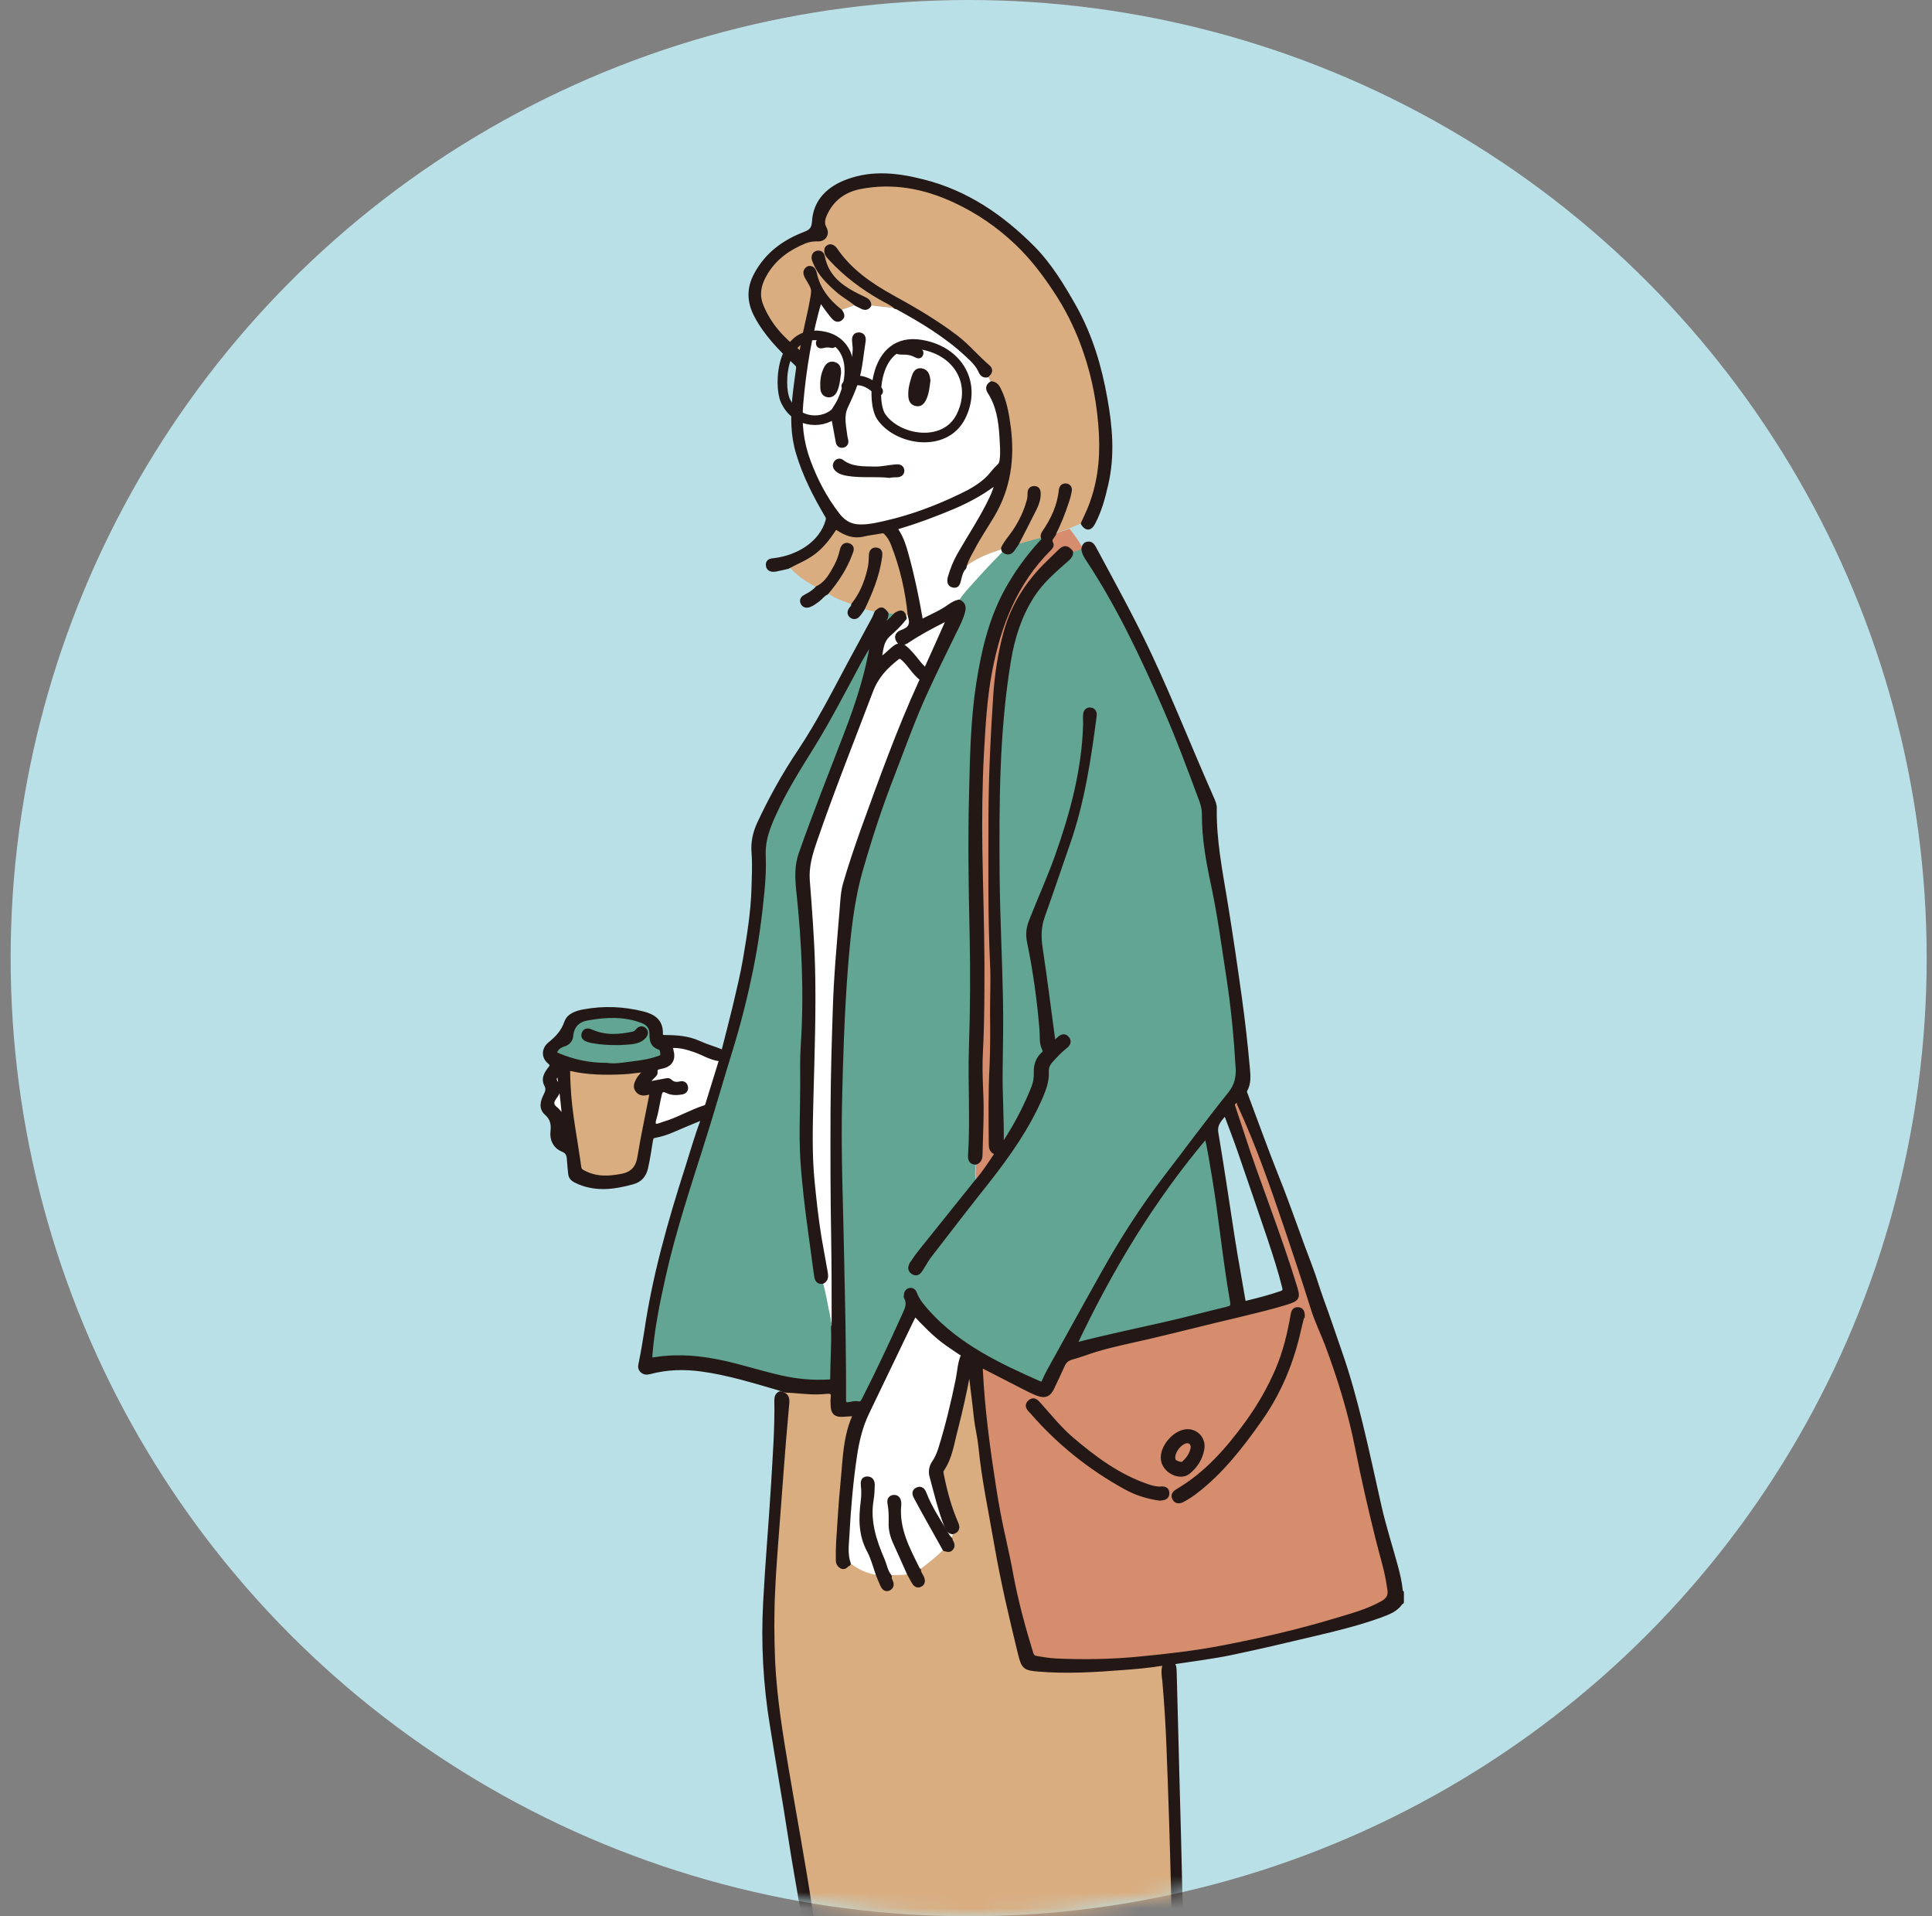<svg width="121" height="120" viewBox="0 0 121 120" fill="none" xmlns="http://www.w3.org/2000/svg">
<rect x="0" y="0" width="121" height="120" fill="#808080" stroke="none"/>
<circle cx="60.667" cy="60" r="60" fill="#BAE0E7"/>
<mask id="mask0_13967_9232" style="mask-type:alpha" maskUnits="userSpaceOnUse" x="0" y="0" width="121" height="120">
<circle cx="60.667" cy="60" r="60" fill="#D9D9D9"/>
</mask>
<g mask="url(#mask0_13967_9232)">
<path fill-rule="evenodd" clip-rule="evenodd" d="M59.651 95.892C59.941 95.812 60.001 95.632 59.881 95.372C59.451 94.392 59.181 93.372 58.971 92.332C58.951 92.212 58.911 92.092 58.991 91.982C59.501 91.232 59.611 90.332 59.841 89.482C60.151 88.322 60.411 87.152 60.621 85.972C60.641 85.852 60.651 85.722 60.761 85.562C60.891 86.652 61.041 87.702 61.141 88.752C61.201 89.352 61.361 89.932 61.421 90.532C61.621 92.602 62.061 94.622 62.411 96.662C62.811 98.982 63.351 101.282 63.911 103.562C64.111 104.352 64.201 104.422 65.021 104.492C66.811 104.642 68.601 104.532 70.381 104.392C71.171 104.332 71.971 104.262 72.761 104.132C72.831 104.122 72.911 104.132 73.001 104.132C72.821 104.502 72.911 104.872 72.941 105.232C73.071 106.612 73.151 107.992 73.201 109.382C73.321 112.452 73.421 115.512 73.491 118.582C73.571 122.192 73.621 125.812 73.631 129.422C73.631 131.182 73.721 132.932 73.751 134.692C73.771 135.682 73.751 136.682 73.761 137.672C73.761 138.712 73.811 139.742 73.781 140.782C73.721 142.712 73.781 144.642 73.631 146.572C73.551 147.652 73.501 148.732 73.411 149.802C73.381 150.122 73.331 150.292 72.931 150.292C71.561 150.292 70.211 150.492 68.921 150.992C68.461 151.172 68.001 151.372 67.641 151.712C66.771 152.522 65.731 152.662 64.621 152.582C62.581 152.432 60.591 151.992 58.621 151.452C57.301 151.092 55.981 150.762 54.751 150.142C54.551 150.042 54.351 150.062 54.151 150.112C54.131 150.112 54.111 150.102 54.091 150.092C53.281 149.942 53.221 149.342 53.221 148.692C53.371 148.562 53.431 148.402 53.421 148.202C53.411 147.892 53.421 147.592 53.411 147.282C53.311 144.762 53.181 142.242 53.041 139.732C52.911 137.332 52.691 134.942 52.461 132.552C52.261 130.412 51.981 128.282 51.701 126.152C51.411 123.862 51.031 121.572 50.691 119.292C50.261 116.432 49.721 113.592 49.241 110.742C48.861 108.502 48.501 106.262 48.391 103.992C48.321 102.532 48.311 101.062 48.391 99.612C48.471 97.782 48.641 95.952 48.771 94.122C48.871 92.772 48.971 91.422 49.081 90.072C49.141 89.312 49.231 88.552 49.281 87.792C49.311 87.422 49.191 87.302 48.831 87.242C48.851 87.112 48.871 86.992 48.881 86.862C49.101 87.012 49.361 86.972 49.601 86.992C50.321 87.042 51.041 87.132 51.761 87.052C52.061 87.022 52.211 87.092 52.171 87.432C52.151 87.612 52.171 87.802 52.171 87.992C52.191 88.362 52.341 88.502 52.711 88.492C53.001 88.492 53.291 88.452 53.601 88.432C52.931 89.832 52.931 91.332 52.781 92.802C52.661 94.032 52.591 95.262 52.511 96.492C52.491 96.832 52.491 97.172 52.491 97.512C52.491 97.702 52.511 97.882 52.701 97.992C52.911 98.112 52.991 97.882 53.141 97.832C53.201 97.852 53.271 97.852 53.321 97.892C53.821 98.272 54.381 98.492 55.001 98.592C55.091 98.822 55.181 99.052 55.291 99.272C55.361 99.402 55.481 99.502 55.641 99.432C55.801 99.362 55.851 99.222 55.791 99.052C55.751 98.932 55.661 98.822 55.701 98.682C55.741 98.572 55.831 98.582 55.921 98.582C56.261 98.582 56.611 98.602 56.951 98.502C57.051 98.682 57.141 98.872 57.251 99.042C57.341 99.182 57.461 99.282 57.631 99.192C57.801 99.102 57.801 98.962 57.751 98.802C57.691 98.632 57.541 98.492 57.541 98.302C58.111 97.872 58.671 97.442 59.171 96.932C59.311 96.962 59.461 97.042 59.581 96.892C59.701 96.742 59.641 96.592 59.551 96.452C59.531 96.432 59.531 96.392 59.531 96.362C59.601 96.202 59.751 96.052 59.661 95.842L59.651 95.892Z" fill="#D9AD80"/>
<path fill-rule="evenodd" clip-rule="evenodd" d="M67.831 34.332C67.871 34.532 67.951 34.702 68.051 34.872C70.021 37.842 71.531 41.042 72.951 44.302C73.781 46.202 74.491 48.152 75.221 50.092C75.321 50.372 75.391 50.652 75.381 50.952C75.381 52.442 75.641 53.902 75.951 55.352C76.361 57.262 76.611 59.202 76.911 61.132C77.201 63.012 77.381 64.902 77.491 66.792C77.531 67.412 77.411 67.932 77.011 68.432C75.601 70.192 74.271 72.002 72.901 73.782C71.491 75.612 70.261 77.552 69.131 79.562C67.971 81.622 66.831 83.702 65.681 85.772C65.561 85.992 65.451 86.222 65.351 86.452C65.281 86.602 65.211 86.652 65.051 86.572C62.501 85.442 59.981 84.252 58.061 82.132C57.741 81.772 57.421 81.422 57.251 80.952C57.201 80.812 57.101 80.702 56.931 80.742C56.761 80.782 56.721 80.922 56.711 81.072C56.711 81.102 56.711 81.142 56.711 81.172C56.971 81.622 56.721 82.012 56.551 82.402C55.761 84.152 54.951 85.892 54.071 87.602C53.981 87.772 53.911 87.882 53.681 87.832C53.521 87.802 53.331 87.852 53.161 87.882C52.901 87.932 52.801 87.872 52.801 87.572C52.801 86.352 52.801 85.122 52.781 83.902C52.761 82.132 52.711 80.362 52.681 78.602C52.621 75.402 52.481 72.212 52.551 69.002C52.611 66.222 52.701 63.432 52.911 60.662C53.071 58.532 53.281 56.392 53.881 54.332C54.451 52.352 55.091 50.392 55.841 48.472C56.521 46.722 57.141 44.952 57.931 43.242C58.501 42.002 59.101 40.782 59.701 39.552C59.911 39.122 60.141 38.702 60.261 38.232C60.331 37.972 60.291 37.752 60.011 37.632C60.371 37.062 60.851 36.592 61.301 36.092C61.801 35.532 62.331 35.002 62.851 34.452C63.091 34.652 63.271 34.582 63.431 34.342C63.501 34.232 63.571 34.132 63.651 34.022C63.801 34.062 63.931 33.992 64.061 33.962C64.481 33.862 64.891 33.692 65.321 33.662C65.461 33.802 65.321 33.862 65.241 33.942C64.411 34.842 63.681 35.822 63.091 36.902C62.061 38.752 61.591 40.782 61.271 42.842C60.931 45.062 60.891 47.302 60.831 49.532C60.761 52.512 60.791 55.492 60.861 58.472C60.921 60.822 60.901 63.162 60.821 65.512C60.741 67.802 60.921 70.092 60.761 72.392C60.751 72.632 60.831 72.802 61.121 72.782C61.091 73.182 61.011 73.592 61.161 73.992C60.201 75.182 59.251 76.372 58.291 77.572C57.891 78.072 57.461 78.562 57.121 79.102C56.991 79.302 56.931 79.522 57.181 79.672C57.421 79.812 57.551 79.632 57.671 79.442C57.851 79.142 58.031 78.842 58.241 78.562C59.431 77.022 60.611 75.482 61.821 73.962C63.131 72.312 64.321 70.602 65.161 68.662C65.371 68.162 65.551 67.662 65.521 67.112C65.511 66.832 65.611 66.612 65.801 66.402C66.071 66.112 66.331 65.822 66.641 65.572C66.811 65.432 67.001 65.262 66.811 65.032C66.611 64.802 66.421 64.962 66.251 65.112C66.171 65.182 66.111 65.282 66.001 65.312C65.921 65.262 65.931 65.182 65.921 65.112C65.661 63.192 65.421 61.262 65.131 59.342C65.031 58.672 65.041 58.032 65.271 57.382C65.831 55.842 66.341 54.292 66.881 52.742C67.781 50.172 68.181 47.492 68.521 44.812C68.541 44.622 68.471 44.472 68.271 44.452C68.071 44.432 67.971 44.572 67.961 44.752C67.951 44.952 67.961 45.142 67.961 45.342C67.881 48.202 67.161 50.922 66.201 53.602C65.711 54.982 65.091 56.312 64.571 57.672C64.411 58.092 64.351 58.502 64.441 58.952C64.811 60.792 65.071 62.652 65.231 64.522C65.261 64.902 65.201 65.302 65.371 65.652C65.451 65.812 65.451 65.902 65.321 66.012C64.971 66.312 64.861 66.722 64.871 67.162C64.871 67.472 64.841 67.772 64.731 68.062C64.241 69.302 63.621 70.482 62.891 71.602C62.851 71.672 62.831 71.792 62.691 71.782C62.731 70.162 62.601 68.552 62.631 66.932C62.651 65.482 62.681 64.032 62.651 62.572C62.601 59.972 62.461 57.382 62.441 54.782C62.411 50.292 62.401 45.812 63.151 41.362C63.391 39.912 63.831 38.552 64.621 37.302C65.201 36.392 66.011 35.712 66.801 35.012C66.941 34.892 67.051 34.772 67.041 34.572C67.291 34.512 67.541 34.472 67.771 34.332C67.771 34.312 67.791 34.312 67.811 34.322L67.831 34.332Z" fill="#62A593"/>
<path fill-rule="evenodd" clip-rule="evenodd" d="M65.341 33.672C64.901 33.712 64.501 33.882 64.081 33.972C63.941 34.002 63.811 34.072 63.671 34.032C64.051 33.282 64.431 32.542 64.811 31.792C64.961 31.502 65.051 31.182 65.031 30.852C65.031 30.692 64.941 30.582 64.771 30.582C64.591 30.582 64.521 30.682 64.501 30.852C64.501 31.002 64.501 31.152 64.461 31.302C64.271 32.042 63.951 32.712 63.521 33.332C63.291 33.662 63.011 33.962 62.841 34.332C62.771 34.362 62.711 34.412 62.641 34.432C61.891 34.682 61.161 34.962 60.521 35.452C60.481 35.482 60.431 35.612 60.361 35.472C60.451 35.052 60.671 34.692 60.871 34.312C61.241 33.602 61.701 32.932 62.111 32.232C63.141 30.502 63.391 28.652 63.141 26.702C63.041 25.892 62.901 25.092 62.531 24.342C62.431 24.142 62.321 23.992 62.081 23.962C61.991 23.802 61.901 23.642 61.811 23.482C62.001 23.342 62.081 23.162 61.881 22.992C61.201 22.392 60.621 21.692 59.891 21.142C58.631 20.172 57.261 19.382 55.881 18.622C54.491 17.862 53.211 16.972 52.301 15.632C52.281 15.592 52.251 15.562 52.211 15.532C52.111 15.452 52.001 15.412 51.881 15.482C51.761 15.562 51.751 15.682 51.781 15.802C51.821 15.962 51.931 16.062 52.031 16.182C52.951 17.172 54.021 17.972 55.191 18.652C55.501 18.832 55.841 18.962 56.101 19.212C56.071 19.242 56.041 19.292 56.011 19.292C55.481 19.232 54.941 19.172 54.411 19.112C54.411 18.892 54.281 18.812 54.091 18.722C52.891 18.162 51.771 17.522 51.501 16.062C51.471 15.902 51.351 15.812 51.191 15.842C51.031 15.872 50.951 15.992 50.961 16.152C50.961 16.232 51.011 16.312 51.041 16.402C51.331 17.142 51.881 17.662 52.461 18.172C52.821 18.492 53.251 18.712 53.611 19.022C53.311 19.242 52.931 19.292 52.591 19.452C51.801 18.832 51.201 18.082 50.981 17.072C50.951 16.932 50.911 16.822 50.771 16.762C50.671 16.722 50.581 16.762 50.511 16.832C50.401 16.942 50.421 17.072 50.471 17.202C50.501 17.272 50.541 17.342 50.581 17.402C50.951 18.032 50.971 18.032 50.841 18.732C50.651 19.792 50.341 20.832 50.201 21.902C50.181 22.062 50.111 22.082 49.981 21.992C48.971 21.212 48.121 20.302 47.641 19.102C47.341 18.352 47.541 17.652 47.941 16.992C48.521 16.062 49.361 15.472 50.351 15.062C50.621 14.952 50.891 14.912 51.181 14.922C51.591 14.942 51.801 14.602 51.601 14.252C51.391 13.872 51.541 13.522 51.711 13.192C52.161 12.352 52.881 11.842 53.801 11.652C55.881 11.232 57.851 11.602 59.751 12.492C61.221 13.172 62.531 14.072 63.701 15.192C64.741 16.182 65.571 17.322 66.331 18.522C67.021 19.602 67.551 20.762 67.961 21.972C68.541 23.652 68.851 25.392 68.941 27.162C69.021 28.782 68.831 30.362 68.201 31.872C68.081 32.162 67.941 32.442 67.811 32.732C67.521 32.852 67.231 32.982 66.951 33.102C66.621 33.212 66.291 33.312 65.961 33.422C66.291 32.782 66.551 32.112 66.771 31.432C66.841 31.202 66.901 30.972 66.951 30.742C66.981 30.592 66.911 30.452 66.741 30.432C66.561 30.412 66.441 30.512 66.431 30.692C66.341 31.682 65.941 32.552 65.371 33.362C65.311 33.452 65.281 33.552 65.301 33.672H65.341Z" fill="#D9AD80"/>
<path fill-rule="evenodd" clip-rule="evenodd" d="M66.001 33.432C66.331 33.322 66.661 33.222 66.991 33.112C67.281 33.512 67.601 33.882 67.801 34.342C67.581 34.472 67.321 34.522 67.071 34.582C66.841 34.302 66.671 34.292 66.421 34.522C66.171 34.762 65.921 35.012 65.671 35.252C64.401 36.482 63.471 37.922 63.001 39.642C62.651 40.932 62.451 42.252 62.361 43.572C62.191 46.172 62.061 48.782 62.061 51.392C62.061 54.382 62.021 57.372 62.161 60.372C62.201 61.352 62.151 62.332 62.161 63.322C62.171 64.472 62.181 65.612 62.131 66.762C62.051 68.402 62.071 70.032 62.081 71.672C62.081 71.862 62.121 72.052 62.311 72.142C62.451 72.212 62.441 72.272 62.361 72.392C61.991 72.942 61.621 73.502 61.191 74.012C61.051 73.612 61.121 73.202 61.151 72.802C61.381 72.702 61.401 72.492 61.411 72.282C61.441 70.962 61.521 69.642 61.451 68.322C61.401 67.472 61.391 66.622 61.441 65.772C61.541 63.992 61.541 62.212 61.531 60.432C61.521 58.052 61.431 55.672 61.401 53.302C61.361 51.252 61.391 49.202 61.501 47.152C61.591 45.432 61.691 43.712 62.021 42.012C62.571 39.142 63.591 36.502 65.711 34.392C65.801 34.302 65.911 34.182 65.851 34.082C65.701 33.802 65.911 33.652 66.021 33.452L66.001 33.432Z" fill="#D68D6D"/>
<path fill-rule="evenodd" clip-rule="evenodd" d="M49.351 35.442C49.871 35.152 50.431 34.942 50.921 34.582C51.471 34.182 51.871 33.652 52.241 33.102C52.341 32.962 52.371 32.952 52.521 33.052C52.981 33.352 53.481 33.562 54.061 33.422C54.441 33.332 54.831 33.292 55.221 33.222C55.341 33.202 55.421 33.222 55.511 33.312C55.711 33.522 55.851 33.772 55.961 34.032C56.531 35.482 56.861 36.992 57.021 38.532C56.871 38.502 56.731 38.472 56.661 38.662C56.581 38.292 56.471 38.242 56.131 38.462C55.931 38.442 55.721 38.412 55.521 38.392C55.281 38.072 55.181 38.062 54.921 38.332C54.621 38.262 54.321 38.192 54.021 38.112C54.521 37.082 54.951 36.022 55.111 34.872C55.141 34.652 55.141 34.452 54.881 34.422C54.631 34.402 54.581 34.612 54.571 34.802C54.561 35.082 54.541 35.372 54.481 35.642C54.291 36.452 53.991 37.222 53.461 37.872C52.871 37.672 52.281 37.482 51.771 37.102C52.401 36.362 52.931 35.562 53.271 34.642C53.351 34.442 53.421 34.242 53.171 34.152C52.931 34.062 52.821 34.242 52.761 34.452C52.671 34.782 52.581 35.102 52.421 35.402C52.121 35.952 51.831 36.522 51.231 36.822C50.531 36.462 49.881 36.042 49.371 35.432L49.351 35.442Z" fill="#D9AD80"/>
<path fill-rule="evenodd" clip-rule="evenodd" d="M61.411 85.452C62.441 85.982 63.411 86.482 64.391 86.982C64.601 87.092 64.821 87.192 65.051 87.272C65.471 87.422 65.701 87.302 65.891 86.902C66.111 86.442 66.331 85.982 66.541 85.512C66.661 85.232 66.821 85.072 67.151 84.982C67.651 84.852 68.141 84.652 68.641 84.502C69.741 84.182 70.861 83.952 71.981 83.692C73.861 83.252 75.731 82.772 77.601 82.332C78.591 82.102 79.571 81.872 80.541 81.562C81.291 81.322 81.311 81.262 81.081 80.512C80.321 78.042 79.411 75.622 78.541 73.192C78.081 71.902 77.671 70.592 77.231 69.292C77.161 69.072 77.311 68.962 77.431 68.902C77.591 68.822 77.581 69.032 77.631 69.122C78.781 71.612 79.681 74.192 80.561 76.782C81.141 78.492 81.721 80.212 82.251 81.942C82.481 82.682 82.841 83.392 83.111 84.122C83.911 86.252 84.571 88.412 85.021 90.642C85.401 92.542 85.831 94.442 86.301 96.322C86.551 97.312 86.871 98.292 87.011 99.312C87.011 99.372 87.031 99.442 87.041 99.502C87.121 99.922 86.961 100.182 86.581 100.392C85.631 100.922 84.581 101.192 83.551 101.502C81.291 102.192 78.971 102.712 76.651 103.162C74.911 103.502 73.141 103.702 71.371 103.872C69.631 104.042 67.881 104.072 66.141 103.992C65.731 103.972 65.321 103.902 64.911 103.832C64.721 103.802 64.631 103.702 64.581 103.532C64.081 101.912 63.651 100.282 63.331 98.622C63.191 97.892 63.041 97.172 62.881 96.442C62.641 95.342 62.431 94.242 62.251 93.132C61.871 90.702 61.541 88.252 61.421 85.792C61.421 85.692 61.421 85.582 61.421 85.442L61.411 85.452ZM81.541 82.442C81.551 82.202 81.511 82.012 81.271 81.992C81.031 81.972 80.981 82.152 80.941 82.352C80.741 83.512 80.471 84.652 80.001 85.752C79.491 86.942 78.851 88.052 78.091 89.102C76.881 90.762 75.551 92.302 73.751 93.352C73.571 93.462 73.411 93.602 73.531 93.822C73.661 94.062 73.881 94.012 74.071 93.892C74.331 93.742 74.591 93.572 74.841 93.392C76.481 92.142 77.721 90.532 78.881 88.872C79.991 87.292 80.751 85.552 81.211 83.672C81.311 83.252 81.421 82.822 81.511 82.432L81.541 82.442ZM72.651 93.832C72.921 93.832 73.101 93.762 73.091 93.502C73.081 93.252 72.901 93.222 72.691 93.242C72.401 93.262 72.121 93.182 71.861 93.092C70.041 92.472 68.531 91.342 67.091 90.122C66.371 89.502 65.761 88.762 65.141 88.052C64.971 87.862 64.781 87.562 64.501 87.822C64.231 88.072 64.511 88.272 64.671 88.452C66.331 90.362 68.291 91.922 70.501 93.142C71.181 93.522 71.921 93.732 72.651 93.842V93.832ZM74.371 89.642C73.591 89.642 72.741 90.632 72.851 91.402C72.951 92.112 73.911 92.592 74.421 92.172C74.871 91.802 75.181 91.332 75.281 90.742C75.381 90.142 74.951 89.632 74.371 89.642Z" fill="#D68D6D"/>
<path fill-rule="evenodd" clip-rule="evenodd" d="M54.691 40.112C54.381 42.152 53.741 44.092 53.001 46.012C52.051 48.482 51.071 50.952 50.191 53.442C49.921 54.202 49.951 54.952 50.031 55.732C50.381 58.992 50.521 62.262 50.311 65.532C50.261 66.342 50.291 67.142 50.281 67.952C50.281 69.442 50.191 70.942 50.281 72.432C50.371 73.992 50.561 75.542 50.771 77.082C50.891 77.992 51.001 78.902 51.141 79.802C51.171 80.012 51.191 80.282 51.531 80.242C51.741 80.922 51.831 81.632 51.991 82.322C52.051 82.572 52.031 82.862 52.241 83.072C52.291 84.152 52.191 85.232 52.191 86.312C52.191 86.512 52.061 86.512 51.931 86.512C50.921 86.572 49.931 86.472 48.941 86.252C47.431 85.912 45.961 85.392 44.431 85.152C43.341 84.982 42.241 84.932 41.141 85.102C40.751 85.162 40.741 85.152 40.771 84.752C40.911 83.102 41.241 81.492 41.601 79.882C42.221 77.072 43.141 74.332 44.011 71.592C44.611 69.692 45.151 67.772 45.751 65.862C46.301 64.102 46.751 62.312 47.111 60.502C47.421 58.952 47.631 57.382 47.781 55.812C47.851 55.042 47.891 54.262 47.861 53.492C47.821 52.582 48.131 51.782 48.501 50.982C49.181 49.472 50.061 48.082 50.931 46.682C51.991 44.972 52.901 43.182 53.851 41.422C54.101 40.952 54.391 40.502 54.661 40.042C54.681 40.062 54.701 40.082 54.711 40.102L54.691 40.112Z" fill="#62A593"/>
<path fill-rule="evenodd" clip-rule="evenodd" d="M54.421 19.122C54.951 19.182 55.491 19.242 56.021 19.302C56.051 19.302 56.081 19.252 56.111 19.222C56.141 19.222 56.181 19.222 56.211 19.242C57.781 20.102 59.311 21.012 60.621 22.252C60.951 22.562 61.271 22.872 61.451 23.292C61.521 23.442 61.641 23.532 61.821 23.502C61.911 23.662 62.001 23.822 62.091 23.982C61.871 24.112 61.841 24.292 61.981 24.502C62.531 25.362 62.681 26.322 62.731 27.312C62.761 27.792 62.821 28.272 62.741 28.752C62.711 28.932 62.681 29.062 62.531 29.192C62.301 29.392 62.141 29.662 61.921 29.872C61.411 30.382 60.791 30.732 60.151 31.032C58.631 31.752 57.061 32.352 55.421 32.722C54.841 32.852 54.261 32.992 53.641 32.932C53.111 32.882 52.741 32.592 52.451 32.212C51.651 31.182 51.051 30.042 50.601 28.812C50.181 27.652 50.051 26.462 50.151 25.242C50.341 23.042 50.701 20.872 51.331 18.722C51.541 18.902 51.651 19.122 51.801 19.312C51.921 19.472 52.031 19.622 52.161 19.772C52.281 19.912 52.421 20.042 52.611 19.912C52.811 19.772 52.711 19.612 52.611 19.462C52.941 19.302 53.321 19.252 53.631 19.032C53.751 19.092 53.871 19.142 53.981 19.202C54.161 19.302 54.311 19.302 54.431 19.132L54.421 19.122ZM52.181 26.012C52.281 26.552 52.381 27.122 52.491 27.692C52.521 27.832 52.631 27.932 52.781 27.892C52.951 27.862 53.001 27.732 52.981 27.572C52.961 27.472 52.931 27.382 52.921 27.282C52.841 26.672 52.681 26.062 52.971 25.452C53.211 24.942 53.441 24.432 53.621 23.892C53.891 23.062 53.931 22.202 54.071 21.352C54.101 21.152 54.031 20.952 53.791 20.962C53.531 20.962 53.491 21.172 53.511 21.382C53.521 21.542 53.561 21.712 53.551 21.872C53.491 23.172 53.151 24.382 52.381 25.452C52.271 25.612 52.161 25.782 52.181 26.012ZM55.711 29.782C55.901 29.772 56.011 29.762 56.121 29.752C56.151 29.752 56.191 29.752 56.221 29.752C56.391 29.732 56.521 29.642 56.501 29.462C56.481 29.272 56.341 29.212 56.161 29.232C55.711 29.272 55.261 29.392 54.801 29.372C54.081 29.352 53.361 29.392 52.731 28.932C52.611 28.842 52.471 28.862 52.381 28.982C52.271 29.132 52.301 29.282 52.431 29.392C52.621 29.562 52.871 29.632 53.121 29.672C54.011 29.812 54.911 29.692 55.721 29.792L55.711 29.782ZM58.121 23.852C58.091 23.572 58.051 23.272 57.711 23.222C57.371 23.162 57.281 23.452 57.201 23.702C57.091 24.052 57.001 24.412 57.021 24.792C57.031 25.022 57.091 25.232 57.351 25.292C57.631 25.362 57.781 25.182 57.871 24.962C58.031 24.612 58.061 24.232 58.111 23.862L58.121 23.852ZM52.531 23.342C52.531 23.092 52.501 22.852 52.211 22.792C51.931 22.732 51.801 22.922 51.701 23.142C51.541 23.512 51.501 23.892 51.521 24.292C51.521 24.512 51.611 24.682 51.841 24.722C52.071 24.772 52.211 24.622 52.301 24.432C52.471 24.082 52.471 23.692 52.531 23.332V23.342ZM56.461 21.682C56.321 21.702 56.111 21.612 56.101 21.842C56.101 22.042 56.291 22.042 56.451 22.052C56.471 22.052 56.491 22.052 56.521 22.052C56.821 22.042 57.111 22.082 57.371 22.232C57.481 22.292 57.621 22.332 57.681 22.182C57.751 22.012 57.621 21.932 57.491 21.892C57.161 21.782 56.821 21.722 56.471 21.672L56.461 21.682ZM51.711 21.272C51.711 21.272 51.551 21.272 51.431 21.292C51.301 21.312 51.201 21.392 51.231 21.532C51.261 21.662 51.371 21.692 51.481 21.662C51.671 21.602 51.851 21.592 52.051 21.642C52.151 21.672 52.251 21.602 52.261 21.492C52.281 21.382 52.201 21.302 52.091 21.292C51.981 21.272 51.881 21.282 51.691 21.272H51.711Z" fill="white"/>
<path fill-rule="evenodd" clip-rule="evenodd" d="M52.231 83.092C52.021 82.882 52.041 82.602 51.981 82.342C51.821 81.652 51.731 80.942 51.521 80.262C51.781 80.122 51.741 79.882 51.701 79.662C51.581 78.952 51.441 78.252 51.321 77.542C51.121 76.322 50.991 75.102 50.871 73.872C50.701 72.152 50.761 70.422 50.811 68.702C50.881 65.982 50.971 63.262 50.911 60.552C50.871 58.742 50.721 56.932 50.581 55.132C50.521 54.282 50.751 53.492 51.021 52.702C52.111 49.522 53.361 46.402 54.551 43.262C54.901 42.342 55.481 41.752 56.191 41.192C56.351 41.062 56.441 41.112 56.571 41.232C56.991 41.602 57.251 42.112 57.691 42.462C57.801 42.552 57.731 42.642 57.691 42.722C56.321 45.742 55.191 48.862 54.061 51.982C53.651 53.112 53.271 54.242 52.941 55.402C52.791 55.942 52.771 56.522 52.731 57.092C52.561 59.142 52.371 61.202 52.311 63.262C52.251 65.372 52.191 67.472 52.171 69.582C52.151 72.232 52.161 74.882 52.211 77.532C52.241 79.392 52.241 81.242 52.241 83.102L52.231 83.092Z" fill="white"/>
<path fill-rule="evenodd" clip-rule="evenodd" d="M56.951 98.552C56.611 98.652 56.271 98.622 55.921 98.632C55.841 98.632 55.741 98.612 55.701 98.732C55.451 98.422 55.401 98.042 55.251 97.692C54.731 96.492 54.331 95.262 54.561 93.922C54.611 93.632 54.621 93.332 54.631 93.042C54.631 92.822 54.571 92.602 54.301 92.612C54.031 92.622 54.031 92.832 54.051 93.052C54.091 93.382 54.081 93.702 54.041 94.032C53.911 95.082 53.901 96.112 54.421 97.092C54.681 97.572 54.811 98.122 55.001 98.642C54.381 98.552 53.821 98.322 53.321 97.942C53.271 97.902 53.201 97.902 53.141 97.882C52.931 97.312 53.011 96.722 53.051 96.132C53.141 94.452 53.281 92.782 53.531 91.112C53.671 90.172 53.901 89.252 54.311 88.392C55.221 86.492 56.141 84.582 57.061 82.672C57.131 82.522 57.211 82.382 57.301 82.222C57.921 82.882 58.531 83.522 59.251 84.042C59.551 84.262 59.861 84.462 60.171 84.672C60.241 84.722 60.371 84.742 60.311 84.882C60.101 85.352 60.101 85.862 60.001 86.342C59.701 87.812 59.341 89.272 58.901 90.712C58.811 91.012 58.691 91.302 58.501 91.562C58.321 91.822 58.281 92.112 58.361 92.412C58.641 93.442 58.891 94.482 59.271 95.482C59.341 95.662 59.411 95.852 59.651 95.892C59.741 96.102 59.591 96.242 59.521 96.412C59.451 96.332 59.381 96.252 59.321 96.152C58.811 95.292 58.241 94.462 57.881 93.512C57.811 93.322 57.671 93.172 57.461 93.272C57.231 93.372 57.271 93.562 57.371 93.742C57.571 94.112 57.771 94.492 57.981 94.862C58.371 95.562 58.771 96.272 59.161 96.972C58.661 97.482 58.101 97.912 57.531 98.342C57.511 98.322 57.481 98.302 57.461 98.272C56.831 96.992 56.141 95.732 56.291 94.232C56.291 94.192 56.291 94.142 56.291 94.102C56.271 93.892 56.171 93.732 55.941 93.762C55.721 93.792 55.681 93.972 55.721 94.162C55.801 94.552 55.801 94.942 55.791 95.332C55.781 95.782 55.881 96.192 56.061 96.592C56.361 97.242 56.651 97.902 56.941 98.552H56.951Z" fill="white"/>
<path fill-rule="evenodd" clip-rule="evenodd" d="M75.571 71.082C75.781 71.982 75.901 72.802 76.041 73.622C76.481 76.232 76.721 78.872 77.181 81.482C77.241 81.832 77.141 81.892 76.861 81.962C75.531 82.282 74.201 82.642 72.861 82.942C71.041 83.352 69.221 83.742 67.421 84.202C67.381 84.212 67.341 84.202 67.291 84.212C69.511 79.512 72.161 75.112 75.571 71.072V71.082Z" fill="#62A593"/>
<path fill-rule="evenodd" clip-rule="evenodd" d="M40.471 66.972C40.311 67.252 40.091 67.422 39.971 67.672C39.871 67.882 39.791 68.082 39.941 68.282C40.081 68.472 40.301 68.492 40.511 68.442C40.801 68.362 40.841 68.472 40.791 68.722C40.541 69.962 40.281 71.202 40.081 72.442C39.971 73.142 39.631 73.522 38.941 73.662C38.121 73.822 37.321 73.862 36.551 73.442C36.411 73.362 36.301 73.282 36.271 73.112C36.041 71.402 35.681 69.722 35.601 67.992C35.591 67.702 35.571 67.402 35.571 67.112C35.571 66.972 35.621 66.902 35.791 66.942C36.851 67.182 37.931 67.192 39.011 67.142C39.481 67.122 39.951 67.042 40.481 66.982L40.471 66.972Z" fill="#D9AD80"/>
<path fill-rule="evenodd" clip-rule="evenodd" d="M60.361 35.472C60.431 35.612 60.481 35.472 60.521 35.452C61.151 34.962 61.891 34.682 62.641 34.432C62.711 34.412 62.771 34.362 62.841 34.332C62.851 34.372 62.861 34.422 62.871 34.462C62.351 35.002 61.821 35.542 61.321 36.102C60.881 36.602 60.401 37.072 60.031 37.642C59.811 37.692 59.621 37.812 59.431 37.942C58.911 38.312 58.321 38.552 57.771 38.842C57.591 38.942 57.631 38.742 57.611 38.652C57.381 37.332 57.101 36.022 56.751 34.732C56.611 34.212 56.451 33.682 56.151 33.222C56.021 33.032 56.071 32.982 56.271 32.922C57.431 32.582 58.561 32.152 59.681 31.682C60.671 31.272 61.601 30.752 62.451 30.072C62.381 30.442 62.261 30.792 62.101 31.122C61.511 32.372 60.731 33.522 60.051 34.732C59.801 35.172 59.621 35.632 59.481 36.122C59.421 36.332 59.431 36.542 59.681 36.602C59.951 36.662 59.981 36.442 60.031 36.242C60.101 35.972 60.151 35.692 60.361 35.482V35.472Z" fill="white"/>
<path fill-rule="evenodd" clip-rule="evenodd" d="M38.051 66.712C36.911 66.732 35.911 66.502 34.941 66.092C34.711 65.992 34.741 65.882 34.841 65.722C34.951 65.562 35.111 65.472 35.291 65.412C35.571 65.322 35.741 65.132 35.771 64.852C35.821 64.212 36.211 63.872 36.781 63.772C37.941 63.562 39.091 63.502 40.231 63.932C40.631 64.082 40.831 64.342 40.831 64.762C40.831 65.122 40.861 65.452 41.291 65.592C41.461 65.652 41.511 65.852 41.511 66.032C41.511 66.242 41.321 66.262 41.191 66.302C40.651 66.492 40.091 66.562 39.531 66.632C39.011 66.702 38.491 66.772 38.061 66.722L38.051 66.712ZM38.791 65.302C38.971 65.292 39.251 65.292 39.531 65.252C39.831 65.212 40.141 65.142 40.351 64.892C40.461 64.762 40.491 64.612 40.351 64.482C40.221 64.362 40.081 64.392 39.981 64.522C39.891 64.622 39.801 64.712 39.671 64.742C38.801 64.932 37.921 64.992 37.071 64.622C36.871 64.532 36.671 64.482 36.581 64.732C36.501 64.962 36.681 65.062 36.871 65.122C36.951 65.152 37.041 65.162 37.131 65.182C37.641 65.282 38.171 65.292 38.801 65.302H38.791Z" fill="#62A593"/>
<path fill-rule="evenodd" clip-rule="evenodd" d="M40.491 67.902C40.581 67.682 40.721 67.542 40.861 67.402C40.941 67.322 41.061 67.252 41.041 67.142C41.001 66.812 41.211 66.802 41.441 66.762C42.001 66.642 42.191 66.302 42.031 65.742C42.011 65.662 41.981 65.582 41.951 65.472C42.521 65.412 43.031 65.562 43.551 65.742C44.061 65.922 44.531 66.222 45.081 66.292C45.221 66.312 45.171 66.392 45.151 66.452C44.871 67.362 44.591 68.262 44.311 69.172C44.291 69.252 44.241 69.302 44.161 69.332C43.291 69.602 42.501 70.092 41.621 70.352C41.401 70.412 41.101 70.582 40.981 70.452C40.851 70.312 40.991 70.012 41.041 69.772C41.131 69.362 41.201 68.942 41.301 68.522C41.371 68.212 41.521 68.162 41.811 68.302C42.101 68.442 42.411 68.422 42.711 68.372C42.871 68.342 42.981 68.222 42.941 68.032C42.901 67.862 42.761 67.812 42.611 67.842C42.361 67.912 42.141 67.882 41.951 67.692C41.861 67.602 41.721 67.652 41.611 67.672C41.251 67.742 40.891 67.812 40.491 67.882V67.902Z" fill="white"/>
<path fill-rule="evenodd" clip-rule="evenodd" d="M56.661 38.662C56.721 38.472 56.871 38.502 57.021 38.532C57.211 39.062 57.021 39.372 56.501 39.552C56.281 39.622 56.141 39.802 56.271 40.032C56.411 40.292 56.631 40.222 56.831 40.092C57.591 39.592 58.381 39.172 59.191 38.762C59.251 38.732 59.311 38.652 59.391 38.712C59.441 38.762 59.391 38.812 59.381 38.862C58.921 39.882 58.461 40.902 58.001 41.942C57.641 41.652 57.421 41.282 57.131 40.972C56.411 40.172 56.321 40.272 55.671 40.862C55.491 41.032 55.291 41.182 55.071 41.322C55.201 40.752 55.161 40.142 55.661 39.692C56.021 39.372 56.371 39.042 56.661 38.662Z" fill="white"/>
<path fill-rule="evenodd" clip-rule="evenodd" d="M34.991 67.092C35.261 68.522 35.301 69.972 35.531 71.432C35.301 71.302 35.201 71.132 35.191 70.902C35.191 70.782 35.171 70.662 35.191 70.542C35.281 70.092 35.151 69.742 34.791 69.442C34.521 69.222 34.511 68.992 34.751 68.672C34.981 68.372 35.031 68.112 34.801 67.792C34.601 67.512 34.841 67.312 34.991 67.092Z" fill="white"/>
<path fill-rule="evenodd" clip-rule="evenodd" d="M55.521 38.392C55.721 38.412 55.931 38.442 56.131 38.462C55.841 38.782 55.511 39.062 55.151 39.312C55.201 38.962 55.541 38.752 55.521 38.392Z" fill="#62A593"/>
<path fill-rule="evenodd" clip-rule="evenodd" d="M54.641 40.062C54.641 40.062 54.701 40.012 54.711 40.022C54.761 40.052 54.731 40.092 54.701 40.122C54.681 40.102 54.661 40.082 54.651 40.062H54.641Z" fill="#62A593"/>
<path fill-rule="evenodd" clip-rule="evenodd" d="M74.721 90.652C74.661 91.022 74.461 91.372 74.141 91.632C73.991 91.762 73.781 91.652 73.621 91.582C73.491 91.532 73.461 91.392 73.461 91.252C73.461 90.862 73.861 90.352 74.231 90.252C74.511 90.182 74.711 90.322 74.721 90.652Z" fill="#D68D6D"/>
<path fill-rule="evenodd" clip-rule="evenodd" d="M87.771 100.262C87.481 100.792 86.941 100.972 86.431 101.162C85.081 101.652 83.681 101.992 82.281 102.322C80.551 102.732 78.821 103.142 77.091 103.502C75.931 103.742 74.771 103.882 73.601 104.062C73.531 104.072 73.451 104.062 73.381 104.152C73.561 104.302 73.541 104.522 73.551 104.742C73.601 106.792 73.661 108.842 73.711 110.892C73.791 113.792 73.871 116.702 73.931 119.602C74.001 122.722 74.061 125.852 74.131 128.972C74.171 130.992 74.191 133.012 74.221 135.032C74.261 137.252 74.241 139.462 74.251 141.682C74.261 144.272 74.171 146.852 73.951 149.432C73.921 149.832 73.831 150.242 73.971 150.662C74.051 150.892 73.851 151.012 73.611 151.002C73.131 151.002 72.651 150.982 72.171 150.982C71.211 150.982 70.291 151.212 69.341 151.512C69.571 151.732 69.461 151.982 69.461 152.222C69.461 153.682 69.721 155.102 70.081 156.512C70.261 157.202 70.601 157.802 70.981 158.382C71.841 159.712 72.261 161.142 72.111 162.722C72.061 163.252 72.111 163.792 72.031 164.322C71.981 164.702 71.821 165.002 71.491 165.202C71.121 165.432 70.741 165.652 70.351 165.832C70.051 165.972 69.771 165.952 69.541 165.722C69.381 165.562 69.221 165.572 69.031 165.652C68.511 165.852 68.071 166.172 67.661 166.522C67.261 166.862 66.871 167.212 66.491 167.572C65.841 168.212 65.061 168.602 64.231 168.912C63.051 169.352 61.851 169.742 60.611 170.002C60.311 170.062 60.011 170.092 59.701 170.132C59.271 170.132 58.851 170.132 58.421 170.132C57.461 170.022 56.581 169.732 55.871 169.032C55.271 168.442 54.911 167.342 55.601 166.492C55.641 166.472 55.671 166.432 55.631 166.402C55.591 166.372 55.541 166.382 55.491 166.422C54.371 166.782 53.251 166.872 52.151 166.332C51.691 166.102 51.251 165.842 50.911 165.442C50.401 164.842 50.391 164.372 50.911 163.792C51.681 162.942 52.541 162.182 53.391 161.412C54.071 160.802 54.881 160.332 55.451 159.602C56.171 158.682 56.731 157.652 57.281 156.632C57.411 156.382 57.511 156.112 57.651 155.872C58.111 155.062 58.161 154.202 58.001 153.312C57.931 152.862 57.781 152.422 57.861 151.962C57.881 151.812 57.731 151.842 57.651 151.822C56.851 151.612 56.051 151.402 55.271 151.132C54.951 151.022 54.641 150.882 54.341 150.742C54.011 150.592 53.981 150.472 54.151 150.152C54.361 150.102 54.561 150.082 54.751 150.182C55.981 150.802 57.301 151.132 58.621 151.492C60.591 152.032 62.581 152.472 64.621 152.622C65.731 152.702 66.771 152.562 67.641 151.752C68.001 151.412 68.451 151.212 68.921 151.032C70.211 150.532 71.551 150.332 72.931 150.332C73.341 150.332 73.391 150.162 73.411 149.842C73.501 148.762 73.551 147.682 73.631 146.612C73.781 144.682 73.721 142.752 73.781 140.822C73.811 139.782 73.771 138.752 73.761 137.712C73.761 136.722 73.761 135.722 73.751 134.732C73.711 132.972 73.631 131.222 73.631 129.462C73.631 125.852 73.581 122.232 73.491 118.622C73.421 115.552 73.321 112.482 73.201 109.422C73.151 108.032 73.061 106.652 72.941 105.272C72.901 104.902 72.821 104.542 73.001 104.172C72.901 104.172 72.831 104.152 72.761 104.172C71.971 104.302 71.181 104.372 70.381 104.432C68.591 104.572 66.811 104.682 65.021 104.532C64.201 104.462 64.111 104.392 63.911 103.602C63.351 101.312 62.811 99.022 62.411 96.702C62.061 94.662 61.621 92.632 61.421 90.572C61.361 89.972 61.211 89.392 61.141 88.792C61.031 87.742 60.891 86.692 60.761 85.602C60.651 85.752 60.641 85.882 60.621 86.012C60.401 87.192 60.141 88.362 59.841 89.522C59.611 90.372 59.511 91.262 58.991 92.022C58.911 92.132 58.951 92.252 58.971 92.372C59.181 93.412 59.451 94.432 59.881 95.412C60.001 95.672 59.941 95.852 59.651 95.932C59.421 95.892 59.351 95.702 59.271 95.522C58.881 94.522 58.641 93.482 58.361 92.452C58.281 92.162 58.321 91.862 58.501 91.602C58.681 91.342 58.801 91.052 58.901 90.752C59.351 89.312 59.701 87.852 60.001 86.382C60.101 85.892 60.111 85.382 60.311 84.922C60.371 84.782 60.241 84.762 60.171 84.712C59.871 84.502 59.551 84.302 59.251 84.082C58.531 83.562 57.921 82.922 57.301 82.262C57.211 82.422 57.131 82.562 57.061 82.712C56.141 84.622 55.231 86.522 54.311 88.432C53.891 89.292 53.671 90.212 53.531 91.152C53.281 92.812 53.141 94.492 53.051 96.172C53.021 96.752 52.931 97.342 53.141 97.922C52.991 97.972 52.911 98.202 52.701 98.082C52.511 97.972 52.481 97.792 52.491 97.602C52.491 97.262 52.491 96.922 52.511 96.582C52.591 95.352 52.661 94.122 52.781 92.892C52.931 91.422 52.921 89.922 53.601 88.522C53.281 88.542 53.001 88.572 52.711 88.582C52.341 88.582 52.201 88.452 52.171 88.082C52.171 87.902 52.141 87.712 52.171 87.522C52.221 87.182 52.071 87.112 51.761 87.142C51.041 87.222 50.321 87.142 49.601 87.082C49.351 87.062 49.101 87.102 48.881 86.952C47.251 86.482 45.631 85.972 43.941 85.742C42.831 85.592 41.751 85.622 40.671 85.912C40.481 85.962 40.321 85.942 40.191 85.792C40.071 85.652 40.111 85.502 40.151 85.332C40.281 84.692 40.391 84.042 40.491 83.402C41.001 79.912 41.961 76.542 43.031 73.202C43.351 72.202 43.631 71.202 44.001 70.222C44.031 70.152 44.061 70.082 44.021 69.972C43.381 70.232 42.751 70.492 42.131 70.762C41.771 70.922 41.391 71.042 41.011 71.112C40.811 71.152 40.781 71.242 40.751 71.402C40.661 71.982 40.571 72.562 40.441 73.142C40.331 73.602 40.081 73.892 39.621 74.022C38.421 74.352 37.231 74.512 36.051 73.922C35.861 73.822 35.761 73.712 35.731 73.512C35.701 73.262 35.681 73.012 35.661 72.762C35.631 72.432 35.661 72.142 35.221 71.972C34.801 71.802 34.561 71.372 34.621 70.862C34.671 70.412 34.611 70.032 34.231 69.702C33.861 69.382 34.001 68.952 34.191 68.582C34.311 68.352 34.351 68.162 34.221 67.922C34.031 67.562 34.211 67.252 34.431 66.962C34.561 66.802 34.651 66.682 34.411 66.482C34.051 66.182 34.051 65.702 34.461 65.372C34.921 65.002 35.281 64.612 35.481 64.032C35.631 63.592 36.121 63.432 36.571 63.352C37.811 63.122 39.041 63.172 40.271 63.482C40.901 63.642 41.381 63.942 41.371 64.692C41.371 64.852 41.381 64.962 41.661 64.962C42.381 64.962 43.091 65.012 43.771 65.322C44.221 65.532 44.711 65.662 45.171 65.852C45.351 65.922 45.331 65.812 45.351 65.732C45.581 64.832 45.811 63.942 46.031 63.042C46.261 62.042 46.511 61.052 46.681 60.042C46.931 58.572 47.171 57.092 47.211 55.592C47.231 54.852 47.271 54.112 47.211 53.372C47.161 52.752 47.291 52.162 47.551 51.592C48.281 50.022 49.121 48.512 50.091 47.062C51.241 45.342 52.181 43.512 53.151 41.692C53.681 40.702 54.221 39.722 54.751 38.732C54.811 38.622 54.851 38.492 54.901 38.372C55.171 38.112 55.261 38.112 55.501 38.432C55.521 38.792 55.181 39.002 55.131 39.352C55.491 39.112 55.821 38.832 56.111 38.502C56.451 38.292 56.561 38.332 56.641 38.702C56.351 39.082 56.001 39.412 55.641 39.732C55.141 40.182 55.181 40.782 55.051 41.362C55.271 41.222 55.471 41.072 55.651 40.902C56.301 40.312 56.391 40.212 57.111 41.012C57.391 41.322 57.611 41.692 57.981 41.982C58.451 40.942 58.911 39.922 59.361 38.902C59.381 38.852 59.421 38.802 59.371 38.752C59.291 38.682 59.231 38.772 59.171 38.802C58.361 39.202 57.561 39.632 56.811 40.132C56.611 40.262 56.391 40.332 56.251 40.072C56.121 39.842 56.271 39.662 56.481 39.592C57.001 39.422 57.191 39.102 57.001 38.572C56.851 37.022 56.511 35.522 55.941 34.072C55.841 33.812 55.701 33.562 55.491 33.352C55.411 33.262 55.321 33.232 55.201 33.262C54.821 33.332 54.421 33.372 54.041 33.462C53.461 33.602 52.961 33.392 52.501 33.092C52.341 32.992 52.311 33.002 52.221 33.142C51.851 33.692 51.451 34.222 50.901 34.622C50.411 34.982 49.851 35.192 49.331 35.482C49.081 35.542 48.821 35.602 48.561 35.652C48.361 35.682 48.131 35.652 48.111 35.402C48.081 35.132 48.301 35.112 48.511 35.092C49.931 34.922 51.441 34.072 51.851 32.602C51.881 32.482 51.881 32.412 51.821 32.312C51.081 31.062 50.421 29.782 50.001 28.382C49.651 27.232 49.651 26.062 49.771 24.882C49.831 24.282 49.921 23.692 50.001 23.092C50.021 22.942 49.981 22.852 49.861 22.742C48.891 21.842 47.961 20.892 47.351 19.712C46.931 18.892 46.891 18.062 47.371 17.182C48.041 15.952 49.061 15.192 50.321 14.692C50.701 14.542 50.971 14.442 51.001 13.862C51.081 12.582 51.931 11.792 53.101 11.362C54.681 10.782 56.261 10.982 57.831 11.382C60.521 12.062 62.731 13.572 64.661 15.512C65.741 16.602 66.531 17.912 67.281 19.242C68.281 21.032 68.861 22.972 69.211 24.972C69.531 26.732 69.681 28.522 69.271 30.302C69.081 31.142 68.861 31.972 68.451 32.742C68.271 33.102 68.041 33.102 67.841 32.782C67.971 32.492 68.111 32.212 68.231 31.922C68.861 30.412 69.051 28.832 68.971 27.212C68.881 25.442 68.571 23.702 67.991 22.022C67.581 20.812 67.041 19.652 66.361 18.572C65.601 17.372 64.761 16.232 63.731 15.242C62.561 14.122 61.251 13.222 59.781 12.542C57.881 11.662 55.901 11.292 53.831 11.702C52.911 11.892 52.181 12.392 51.741 13.242C51.571 13.572 51.421 13.922 51.631 14.302C51.821 14.652 51.611 14.992 51.211 14.972C50.921 14.962 50.651 15.002 50.381 15.112C49.391 15.522 48.541 16.112 47.971 17.042C47.561 17.702 47.361 18.402 47.671 19.152C48.151 20.352 49.001 21.272 50.011 22.042C50.131 22.132 50.201 22.112 50.231 21.952C50.381 20.882 50.691 19.842 50.871 18.782C51.001 18.082 50.981 18.082 50.611 17.452C50.571 17.382 50.531 17.322 50.501 17.252C50.451 17.122 50.431 17.002 50.541 16.882C50.611 16.802 50.701 16.772 50.801 16.812C50.941 16.872 50.971 16.982 51.011 17.122C51.231 18.132 51.831 18.882 52.621 19.502C52.721 19.652 52.821 19.822 52.621 19.952C52.431 20.082 52.291 19.952 52.171 19.812C52.041 19.662 51.931 19.502 51.811 19.352C51.661 19.162 51.551 18.942 51.341 18.762C50.711 20.912 50.351 23.082 50.161 25.282C50.051 26.502 50.181 27.692 50.611 28.852C51.061 30.082 51.661 31.222 52.461 32.252C52.751 32.632 53.131 32.912 53.651 32.972C54.261 33.032 54.851 32.892 55.431 32.762C57.071 32.392 58.651 31.802 60.161 31.072C60.801 30.772 61.421 30.422 61.931 29.912C62.141 29.692 62.311 29.432 62.541 29.232C62.691 29.102 62.731 28.972 62.751 28.792C62.821 28.312 62.761 27.832 62.741 27.352C62.681 26.362 62.541 25.402 61.991 24.542C61.851 24.332 61.881 24.152 62.101 24.022C62.341 24.052 62.451 24.202 62.551 24.402C62.921 25.152 63.051 25.942 63.161 26.762C63.411 28.722 63.161 30.572 62.131 32.292C61.721 32.982 61.261 33.652 60.891 34.372C60.691 34.742 60.471 35.112 60.381 35.532C60.171 35.742 60.121 36.022 60.051 36.292C60.001 36.492 59.961 36.712 59.701 36.652C59.451 36.592 59.451 36.382 59.501 36.172C59.641 35.692 59.821 35.222 60.071 34.782C60.751 33.582 61.531 32.432 62.121 31.172C62.281 30.832 62.401 30.492 62.471 30.122C61.621 30.802 60.681 31.312 59.701 31.732C58.581 32.202 57.451 32.632 56.291 32.972C56.091 33.032 56.041 33.072 56.171 33.272C56.471 33.732 56.631 34.262 56.771 34.782C57.131 36.072 57.401 37.382 57.631 38.702C57.641 38.792 57.611 38.982 57.791 38.892C58.351 38.602 58.941 38.362 59.451 37.992C59.641 37.862 59.831 37.742 60.051 37.692C60.331 37.812 60.371 38.022 60.301 38.292C60.181 38.762 59.951 39.182 59.741 39.612C59.141 40.832 58.541 42.062 57.971 43.302C57.181 45.012 56.561 46.782 55.881 48.532C55.131 50.452 54.491 52.412 53.921 54.392C53.321 56.452 53.121 58.592 52.951 60.722C52.741 63.502 52.651 66.282 52.591 69.062C52.521 72.262 52.661 75.462 52.721 78.662C52.751 80.432 52.801 82.202 52.821 83.962C52.831 85.182 52.851 86.412 52.841 87.632C52.841 87.922 52.941 87.992 53.201 87.942C53.371 87.912 53.551 87.862 53.721 87.892C53.951 87.942 54.021 87.832 54.111 87.662C54.981 85.952 55.801 84.212 56.591 82.462C56.761 82.072 57.011 81.682 56.751 81.232C56.741 81.202 56.741 81.172 56.751 81.132C56.751 80.982 56.801 80.852 56.971 80.802C57.141 80.762 57.241 80.872 57.291 81.012C57.461 81.472 57.781 81.832 58.101 82.192C60.021 84.312 62.541 85.502 65.091 86.632C65.251 86.702 65.321 86.662 65.391 86.512C65.491 86.282 65.601 86.052 65.721 85.832C66.871 83.762 68.011 81.682 69.171 79.622C70.301 77.612 71.541 75.672 72.941 73.842C74.311 72.062 75.641 70.242 77.051 68.492C77.451 67.992 77.571 67.472 77.531 66.852C77.421 64.952 77.241 63.072 76.951 61.192C76.651 59.262 76.401 57.322 75.991 55.412C75.681 53.952 75.411 52.502 75.421 51.012C75.421 50.712 75.361 50.422 75.261 50.152C74.541 48.212 73.821 46.262 72.991 44.362C71.571 41.102 70.061 37.902 68.091 34.932C67.981 34.762 67.901 34.592 67.871 34.392C67.891 34.232 67.951 34.082 68.131 34.062C68.311 34.032 68.411 34.152 68.491 34.292C69.681 36.502 70.901 38.712 71.971 40.982C73.361 43.952 74.561 47.002 75.891 50.002C75.981 50.202 76.071 50.412 76.061 50.622C76.031 52.602 76.411 54.522 76.731 56.462C77.061 58.482 77.361 60.512 77.641 62.542C77.841 63.982 78.001 65.422 78.131 66.862C78.171 67.342 78.231 67.822 77.971 68.272C77.931 68.332 77.961 68.392 77.971 68.452C78.631 70.202 79.261 71.972 79.951 73.702C80.701 75.562 81.331 77.462 82.051 79.332C82.311 80.002 82.501 80.692 82.751 81.372C83.161 82.492 83.541 83.622 83.931 84.752C84.441 86.212 84.841 87.702 85.211 89.202C85.631 90.922 86.001 92.662 86.391 94.392C86.681 95.652 87.081 96.892 87.421 98.142C87.551 98.632 87.661 99.112 87.711 99.612C87.711 99.662 87.711 99.722 87.781 99.732V100.322L87.771 100.262ZM52.231 83.092C52.231 81.232 52.231 79.382 52.201 77.522C52.151 74.872 52.151 72.222 52.161 69.572C52.171 67.462 52.231 65.362 52.301 63.252C52.361 61.192 52.551 59.132 52.721 57.082C52.771 56.522 52.781 55.932 52.931 55.392C53.261 54.242 53.651 53.102 54.051 51.972C55.181 48.852 56.301 45.732 57.681 42.712C57.721 42.632 57.791 42.542 57.681 42.452C57.241 42.102 56.981 41.592 56.561 41.222C56.421 41.102 56.341 41.062 56.181 41.182C55.471 41.742 54.891 42.332 54.541 43.252C53.351 46.392 52.101 49.512 51.011 52.692C50.741 53.482 50.511 54.262 50.571 55.122C50.711 56.932 50.851 58.732 50.901 60.542C50.971 63.262 50.871 65.982 50.801 68.692C50.761 70.412 50.701 72.142 50.861 73.862C50.981 75.092 51.111 76.312 51.311 77.532C51.431 78.242 51.571 78.952 51.691 79.652C51.731 79.882 51.771 80.112 51.511 80.252C51.171 80.292 51.151 80.022 51.121 79.812C50.991 78.902 50.881 77.992 50.751 77.092C50.541 75.542 50.351 74.002 50.261 72.442C50.181 70.942 50.261 69.452 50.261 67.962C50.261 67.152 50.241 66.342 50.291 65.542C50.511 62.262 50.361 59.002 50.011 55.742C49.931 54.962 49.901 54.212 50.171 53.452C51.051 50.952 52.031 48.492 52.981 46.022C53.721 44.102 54.361 42.162 54.671 40.122C54.701 40.092 54.731 40.062 54.681 40.022C54.681 40.022 54.641 40.052 54.611 40.062C54.341 40.522 54.061 40.972 53.801 41.442C52.851 43.212 51.931 44.992 50.881 46.702C50.011 48.102 49.131 49.492 48.451 51.002C48.091 51.802 47.781 52.602 47.811 53.512C47.841 54.282 47.811 55.062 47.731 55.832C47.581 57.402 47.371 58.972 47.061 60.522C46.701 62.332 46.251 64.112 45.701 65.882C45.111 67.782 44.571 69.712 43.961 71.612C43.091 74.362 42.181 77.092 41.551 79.902C41.191 81.512 40.861 83.122 40.721 84.772C40.691 85.172 40.701 85.182 41.091 85.122C42.191 84.952 43.291 85.002 44.381 85.172C45.911 85.412 47.381 85.932 48.891 86.272C49.881 86.492 50.871 86.592 51.881 86.532C52.011 86.532 52.141 86.532 52.141 86.332C52.141 85.252 52.231 84.172 52.191 83.092H52.231ZM61.411 85.452C61.411 85.592 61.411 85.702 61.411 85.802C61.531 88.272 61.861 90.712 62.241 93.142C62.411 94.252 62.621 95.352 62.871 96.452C63.031 97.172 63.191 97.902 63.321 98.632C63.631 100.292 64.071 101.922 64.571 103.542C64.621 103.712 64.711 103.812 64.901 103.842C65.311 103.912 65.721 103.982 66.131 104.002C67.881 104.082 69.621 104.052 71.361 103.882C73.131 103.712 74.901 103.512 76.641 103.172C78.961 102.722 81.271 102.192 83.541 101.512C84.571 101.202 85.621 100.932 86.571 100.402C86.951 100.192 87.111 99.932 87.031 99.512C87.021 99.452 87.011 99.382 87.001 99.322C86.861 98.302 86.531 97.332 86.291 96.332C85.821 94.452 85.391 92.562 85.011 90.652C84.571 88.422 83.901 86.262 83.101 84.132C82.821 83.402 82.471 82.692 82.241 81.952C81.701 80.222 81.131 78.512 80.551 76.792C79.671 74.202 78.771 71.612 77.621 69.132C77.581 69.042 77.581 68.832 77.421 68.912C77.301 68.972 77.141 69.092 77.221 69.302C77.661 70.602 78.071 71.912 78.531 73.202C79.401 75.632 80.311 78.052 81.071 80.522C81.301 81.272 81.291 81.332 80.531 81.572C79.561 81.872 78.571 82.102 77.591 82.342C75.711 82.782 73.841 83.262 71.971 83.702C70.861 83.962 69.731 84.182 68.631 84.512C68.131 84.662 67.641 84.862 67.141 84.992C66.811 85.082 66.651 85.242 66.531 85.522C66.321 85.992 66.101 86.452 65.881 86.912C65.691 87.312 65.461 87.432 65.041 87.282C64.811 87.202 64.601 87.102 64.381 86.992C63.401 86.492 62.421 85.982 61.401 85.462L61.411 85.452ZM71.521 162.352C71.571 161.222 71.331 160.192 70.801 159.232C70.691 159.042 70.631 159.002 70.431 159.122C69.531 159.672 68.591 160.172 67.611 160.572C66.841 160.892 66.181 160.842 65.511 160.302C65.011 159.892 64.421 159.582 63.761 159.452C63.531 159.412 63.361 159.452 63.201 159.662C62.151 161.072 61.081 162.462 60.021 163.862C59.611 164.412 59.131 164.872 58.511 165.192C57.791 165.562 57.131 166.032 56.491 166.522C55.571 167.232 55.861 168.102 56.361 168.612C56.581 168.842 56.851 169.002 57.141 169.142C58.021 169.572 58.951 169.602 59.901 169.492C61.261 169.342 62.521 168.842 63.801 168.402C64.761 168.072 65.591 167.552 66.331 166.862C66.711 166.512 67.101 166.182 67.491 165.852C67.931 165.492 68.371 165.142 68.931 164.962C69.221 164.872 69.531 164.822 69.771 165.022C70.011 165.232 70.221 165.172 70.451 165.052C70.611 164.962 70.771 164.852 70.931 164.772C71.301 164.592 71.431 164.272 71.451 163.892C71.471 163.362 71.561 162.832 71.531 162.322L71.521 162.352ZM75.571 71.082C72.151 75.112 69.511 79.522 67.291 84.222C67.341 84.222 67.381 84.222 67.421 84.212C69.221 83.742 71.051 83.362 72.861 82.952C74.201 82.652 75.531 82.292 76.861 81.972C77.141 81.902 77.241 81.842 77.181 81.492C76.721 78.882 76.481 76.242 76.041 73.632C75.901 72.812 75.781 72.002 75.571 71.092V71.082ZM57.541 157.472C57.341 157.652 57.281 157.842 57.181 158.002C56.471 159.262 55.721 160.452 54.461 161.292C53.301 162.072 52.311 163.072 51.421 164.152C51.111 164.522 51.101 164.722 51.401 165.042C52.081 165.782 52.931 166.132 53.941 166.102C54.591 166.082 55.171 165.862 55.751 165.592C56.081 165.442 56.421 165.182 56.811 165.472C56.881 165.522 56.971 165.432 57.041 165.382C57.381 165.162 57.701 164.912 58.061 164.732C58.851 164.332 59.381 163.682 59.931 163.032C60.801 161.992 61.591 160.892 62.391 159.802C62.771 159.282 63.111 158.722 63.471 158.182C63.011 158.282 62.581 158.412 62.151 158.492C61.611 158.592 61.161 158.492 60.831 158.012C60.171 157.072 59.221 156.682 58.101 156.622C58.001 156.622 57.931 156.622 57.881 156.712C57.741 156.962 57.601 157.212 57.441 157.512C58.001 157.252 58.561 157.382 59.001 157.832C59.151 157.982 59.271 158.162 59.091 158.342C58.911 158.522 58.761 158.392 58.611 158.262C58.421 158.092 58.221 157.922 57.951 157.942C57.621 157.962 57.491 157.832 57.531 157.452L57.541 157.472ZM63.811 158.872C64.711 159.032 65.391 159.562 66.101 159.992C66.421 160.192 66.741 160.232 67.101 160.132C68.211 159.802 69.181 159.202 70.161 158.592C70.341 158.482 70.291 158.382 70.201 158.252C69.901 157.832 69.661 157.382 69.551 156.872C69.181 155.192 68.911 153.502 68.831 151.762C68.561 151.842 68.351 151.992 68.151 152.162C67.301 152.932 66.301 153.302 65.151 153.212C64.931 153.192 64.881 153.272 64.891 153.482C64.951 154.532 64.891 155.582 64.811 156.622C64.761 157.242 64.611 157.822 64.191 158.312C64.061 158.472 63.951 158.652 63.801 158.872H63.811ZM40.471 66.972C39.941 67.032 39.471 67.112 39.001 67.132C37.921 67.182 36.841 67.172 35.781 66.932C35.611 66.892 35.561 66.962 35.561 67.102C35.561 67.392 35.581 67.692 35.591 67.982C35.671 69.712 36.031 71.392 36.261 73.102C36.281 73.272 36.401 73.362 36.541 73.432C37.311 73.842 38.111 73.812 38.931 73.652C39.631 73.522 39.961 73.132 40.071 72.432C40.271 71.182 40.541 69.952 40.781 68.712C40.831 68.452 40.791 68.352 40.501 68.432C40.291 68.492 40.081 68.462 39.931 68.272C39.771 68.072 39.861 67.862 39.961 67.662C40.081 67.422 40.301 67.252 40.461 66.962L40.471 66.972ZM76.751 69.662C76.421 70.072 76.061 70.352 76.161 70.952C76.541 73.182 76.861 75.432 77.211 77.662C77.411 78.932 77.651 80.192 77.861 81.462C77.881 81.592 77.901 81.642 78.061 81.602C78.801 81.422 79.541 81.232 80.261 80.982C80.421 80.922 80.501 80.842 80.451 80.632C80.201 79.612 79.871 78.602 79.541 77.602C78.921 75.762 78.291 73.932 77.661 72.102C77.381 71.292 77.071 70.492 76.751 69.642V69.662ZM58.201 155.982C58.371 156.092 58.501 156.092 58.611 156.112C59.041 156.192 59.461 156.282 59.871 156.462C60.481 156.732 60.921 157.192 61.341 157.692C61.501 157.882 61.681 157.972 61.941 157.942C62.581 157.862 63.161 157.642 63.691 157.262C63.831 157.162 63.851 157.082 63.801 156.912C63.461 155.812 63.001 154.732 62.801 153.602C62.701 153.042 62.461 152.912 61.971 152.832C60.801 152.632 59.671 152.252 58.461 152.042C58.501 152.392 58.521 152.712 58.571 153.032C58.731 154.042 58.991 155.062 58.201 155.982ZM38.051 66.712C38.481 66.772 39.011 66.692 39.521 66.622C40.081 66.552 40.651 66.482 41.181 66.292C41.311 66.242 41.501 66.232 41.501 66.022C41.501 65.842 41.461 65.632 41.281 65.582C40.851 65.442 40.821 65.112 40.821 64.752C40.821 64.332 40.621 64.072 40.221 63.922C39.081 63.492 37.931 63.552 36.771 63.762C36.201 63.862 35.821 64.212 35.761 64.842C35.741 65.122 35.571 65.322 35.281 65.402C35.101 65.462 34.941 65.552 34.831 65.712C34.721 65.872 34.701 65.982 34.931 66.082C35.901 66.492 36.901 66.712 38.041 66.702L38.051 66.712ZM40.491 67.902C40.891 67.822 41.251 67.762 41.611 67.692C41.731 67.672 41.861 67.622 41.951 67.712C42.141 67.902 42.361 67.922 42.611 67.862C42.761 67.822 42.901 67.882 42.941 68.052C42.991 68.242 42.871 68.362 42.711 68.392C42.411 68.442 42.101 68.462 41.811 68.322C41.511 68.182 41.371 68.232 41.301 68.542C41.201 68.952 41.141 69.372 41.041 69.792C40.991 70.022 40.841 70.322 40.981 70.472C41.101 70.602 41.401 70.432 41.621 70.372C42.501 70.112 43.291 69.622 44.161 69.352C44.241 69.322 44.281 69.272 44.311 69.192C44.591 68.282 44.871 67.382 45.151 66.472C45.171 66.412 45.221 66.322 45.081 66.312C44.531 66.252 44.061 65.942 43.551 65.762C43.041 65.582 42.521 65.432 41.951 65.492C41.981 65.592 42.011 65.672 42.031 65.762C42.191 66.312 42.001 66.662 41.441 66.782C41.211 66.832 41.001 66.842 41.041 67.162C41.051 67.262 40.931 67.342 40.861 67.422C40.721 67.562 40.581 67.692 40.491 67.922V67.902ZM64.211 156.222C64.381 155.682 64.411 154.542 64.291 153.762C64.201 153.182 64.201 153.192 63.621 153.102C63.341 153.052 63.281 153.132 63.341 153.402C63.541 154.352 63.891 155.252 64.211 156.232V156.222ZM34.991 67.092C34.851 67.312 34.601 67.512 34.801 67.792C35.041 68.112 34.981 68.372 34.751 68.672C34.501 69.002 34.511 69.222 34.791 69.442C35.151 69.742 35.281 70.092 35.191 70.542C35.171 70.662 35.191 70.782 35.191 70.902C35.191 71.132 35.311 71.302 35.531 71.432C35.301 69.972 35.261 68.522 34.991 67.092Z" fill="#231815" stroke="#231815" stroke-width="0.29" stroke-linecap="round" stroke-linejoin="round"/>
<path fill-rule="evenodd" clip-rule="evenodd" d="M48.841 87.282C49.191 87.332 49.311 87.462 49.291 87.832C49.231 88.592 49.151 89.352 49.091 90.112C48.981 91.462 48.881 92.812 48.781 94.162C48.651 95.992 48.481 97.812 48.401 99.652C48.331 101.112 48.341 102.572 48.401 104.032C48.511 106.302 48.871 108.542 49.251 110.782C49.731 113.632 50.261 116.472 50.701 119.332C51.051 121.622 51.421 123.902 51.711 126.192C51.981 128.322 52.261 130.452 52.471 132.592C52.701 134.982 52.911 137.372 53.051 139.772C53.191 142.292 53.321 144.802 53.421 147.322C53.431 147.622 53.421 147.932 53.431 148.242C53.431 148.442 53.381 148.602 53.231 148.732C52.901 148.752 52.821 148.562 52.821 148.282C52.841 146.862 52.831 145.442 52.771 144.022C52.631 140.822 52.471 137.632 52.201 134.442C51.981 131.862 51.691 129.292 51.361 126.732C50.981 123.782 50.501 120.842 49.981 117.912C49.611 115.842 49.321 113.752 48.961 111.682C48.751 110.472 48.561 109.252 48.361 108.032C47.941 105.482 47.801 102.912 47.941 100.332C48.071 97.852 48.291 95.372 48.441 92.882C48.541 91.162 48.671 89.442 48.641 87.712C48.641 87.522 48.671 87.362 48.851 87.272L48.841 87.282Z" fill="#231815" stroke="#231815" stroke-width="0.29" stroke-linecap="round" stroke-linejoin="round"/>
<path fill-rule="evenodd" clip-rule="evenodd" d="M51.211 36.832C51.811 36.532 52.101 35.962 52.401 35.412C52.561 35.112 52.661 34.792 52.741 34.462C52.791 34.252 52.911 34.072 53.151 34.162C53.401 34.252 53.331 34.452 53.251 34.652C52.911 35.572 52.381 36.372 51.751 37.112C51.521 37.212 51.391 37.422 51.201 37.562C51.041 37.672 50.891 37.802 50.701 37.872C50.521 37.942 50.371 37.922 50.281 37.752C50.191 37.562 50.311 37.442 50.471 37.362C50.741 37.222 51.001 37.062 51.201 36.832H51.211Z" fill="#231815" stroke="#231815" stroke-width="0.29" stroke-linecap="round" stroke-linejoin="round"/>
<path fill-rule="evenodd" clip-rule="evenodd" d="M53.451 37.882C53.981 37.222 54.281 36.462 54.471 35.652C54.541 35.372 54.551 35.092 54.561 34.812C54.561 34.622 54.621 34.412 54.871 34.432C55.141 34.452 55.131 34.662 55.101 34.882C54.941 36.032 54.511 37.082 54.011 38.122C53.921 38.252 53.831 38.392 53.721 38.512C53.611 38.642 53.451 38.662 53.321 38.552C53.201 38.442 53.201 38.312 53.291 38.172C53.351 38.082 53.441 38.012 53.451 37.902V37.882Z" fill="#231815" stroke="#231815" stroke-width="0.29" stroke-linecap="round" stroke-linejoin="round"/>
<path fill-rule="evenodd" clip-rule="evenodd" d="M55.011 98.632C54.821 98.112 54.691 97.562 54.431 97.082C53.901 96.102 53.921 95.072 54.051 94.022C54.091 93.692 54.101 93.372 54.061 93.042C54.041 92.822 54.041 92.612 54.311 92.602C54.581 92.602 54.651 92.812 54.641 93.032C54.631 93.322 54.621 93.622 54.571 93.912C54.341 95.252 54.741 96.482 55.261 97.682C55.411 98.032 55.461 98.422 55.711 98.722C55.671 98.862 55.761 98.972 55.801 99.092C55.861 99.262 55.801 99.402 55.651 99.472C55.491 99.542 55.371 99.442 55.301 99.312C55.191 99.092 55.111 98.852 55.011 98.632Z" fill="#231815" stroke="#231815" stroke-width="0.29" stroke-linecap="round" stroke-linejoin="round"/>
<path fill-rule="evenodd" clip-rule="evenodd" d="M56.951 98.552C56.661 97.902 56.371 97.242 56.071 96.592C55.891 96.192 55.781 95.782 55.801 95.332C55.811 94.942 55.801 94.552 55.731 94.162C55.691 93.972 55.731 93.792 55.951 93.762C56.181 93.732 56.281 93.892 56.301 94.102C56.301 94.142 56.301 94.192 56.301 94.232C56.151 95.742 56.841 97.002 57.471 98.272C57.481 98.302 57.511 98.322 57.541 98.342C57.541 98.542 57.691 98.672 57.751 98.842C57.801 99.002 57.801 99.152 57.631 99.232C57.461 99.322 57.331 99.222 57.251 99.082C57.141 98.912 57.051 98.722 56.951 98.542V98.552Z" fill="#231815" stroke="#231815" stroke-width="0.29" stroke-linecap="round" stroke-linejoin="round"/>
<path fill-rule="evenodd" clip-rule="evenodd" d="M59.161 96.982C58.771 96.282 58.371 95.572 57.981 94.872C57.771 94.502 57.571 94.122 57.371 93.752C57.271 93.572 57.231 93.382 57.461 93.282C57.681 93.182 57.811 93.332 57.881 93.522C58.241 94.462 58.811 95.292 59.321 96.162C59.371 96.252 59.451 96.332 59.521 96.422C59.521 96.452 59.521 96.482 59.541 96.512C59.631 96.652 59.691 96.802 59.571 96.952C59.451 97.102 59.301 97.022 59.161 96.992V96.982Z" fill="#231815" stroke="#231815" stroke-width="0.29" stroke-linecap="round" stroke-linejoin="round"/>
<path fill-rule="evenodd" clip-rule="evenodd" d="M61.181 74.002C61.611 73.492 61.981 72.942 62.351 72.382C62.431 72.272 62.441 72.212 62.301 72.132C62.111 72.042 62.071 71.852 62.071 71.662C62.061 70.022 62.031 68.392 62.121 66.752C62.171 65.612 62.161 64.462 62.151 63.312C62.151 62.332 62.201 61.352 62.151 60.362C62.011 57.372 62.051 54.382 62.051 51.382C62.051 48.772 62.181 46.162 62.351 43.562C62.441 42.232 62.641 40.922 62.991 39.632C63.461 37.902 64.391 36.472 65.661 35.242C65.911 35.002 66.161 34.752 66.411 34.512C66.661 34.272 66.831 34.292 67.061 34.572C67.071 34.772 66.961 34.892 66.821 35.012C66.031 35.712 65.221 36.392 64.641 37.302C63.841 38.552 63.411 39.912 63.171 41.362C62.431 45.812 62.431 50.302 62.461 54.782C62.481 57.382 62.621 59.972 62.671 62.572C62.701 64.022 62.671 65.482 62.651 66.932C62.621 68.552 62.761 70.162 62.711 71.782C62.851 71.792 62.871 71.672 62.911 71.602C63.641 70.482 64.261 69.312 64.751 68.062C64.861 67.772 64.901 67.472 64.891 67.162C64.881 66.722 64.991 66.322 65.341 66.012C65.471 65.902 65.471 65.812 65.391 65.652C65.221 65.302 65.281 64.902 65.251 64.522C65.101 62.652 64.841 60.792 64.461 58.952C64.371 58.502 64.421 58.092 64.591 57.672C65.121 56.312 65.731 54.982 66.221 53.602C67.171 50.922 67.901 48.202 67.981 45.342C67.981 45.142 67.961 44.952 67.981 44.752C67.991 44.572 68.091 44.432 68.291 44.452C68.491 44.472 68.561 44.622 68.541 44.812C68.191 47.502 67.791 50.172 66.901 52.742C66.361 54.292 65.841 55.842 65.291 57.382C65.061 58.032 65.051 58.662 65.151 59.342C65.441 61.262 65.681 63.192 65.941 65.112C65.941 65.182 65.941 65.262 66.021 65.312C66.131 65.282 66.191 65.182 66.271 65.112C66.441 64.962 66.631 64.792 66.831 65.032C67.021 65.262 66.831 65.442 66.661 65.572C66.351 65.822 66.081 66.112 65.821 66.402C65.631 66.602 65.531 66.832 65.541 67.112C65.571 67.662 65.391 68.162 65.181 68.662C64.341 70.602 63.141 72.312 61.841 73.962C60.631 75.482 59.451 77.022 58.261 78.562C58.051 78.832 57.871 79.142 57.691 79.442C57.571 79.632 57.441 79.812 57.201 79.672C56.951 79.522 57.011 79.302 57.141 79.102C57.491 78.562 57.911 78.072 58.311 77.572C59.271 76.382 60.221 75.192 61.181 73.992V74.002Z" fill="#231815" stroke="#231815" stroke-width="0.29" stroke-linecap="round" stroke-linejoin="round"/>
<path fill-rule="evenodd" clip-rule="evenodd" d="M66.001 33.432C65.891 33.622 65.671 33.782 65.831 34.062C65.881 34.172 65.781 34.282 65.691 34.372C63.581 36.482 62.551 39.122 62.001 41.992C61.671 43.692 61.581 45.412 61.481 47.132C61.371 49.182 61.351 51.232 61.381 53.282C61.421 55.662 61.501 58.042 61.511 60.412C61.511 62.192 61.511 63.972 61.421 65.752C61.371 66.602 61.391 67.452 61.431 68.302C61.501 69.622 61.421 70.942 61.391 72.262C61.391 72.462 61.361 72.682 61.131 72.782C60.851 72.802 60.761 72.632 60.771 72.392C60.921 70.102 60.751 67.802 60.831 65.512C60.911 63.162 60.921 60.822 60.871 58.472C60.801 55.492 60.761 52.512 60.841 49.532C60.891 47.292 60.941 45.052 61.281 42.842C61.601 40.772 62.071 38.752 63.101 36.902C63.701 35.832 64.421 34.842 65.251 33.942C65.331 33.862 65.471 33.802 65.331 33.662C65.301 33.552 65.331 33.452 65.401 33.352C65.961 32.542 66.361 31.672 66.461 30.682C66.481 30.502 66.591 30.402 66.771 30.422C66.941 30.442 67.011 30.582 66.981 30.732C66.941 30.962 66.881 31.202 66.801 31.422C66.581 32.102 66.311 32.772 65.991 33.412L66.001 33.432Z" fill="#231815" stroke="#231815" stroke-width="0.29" stroke-linecap="round" stroke-linejoin="round"/>
<path fill-rule="evenodd" clip-rule="evenodd" d="M62.871 34.462C62.871 34.462 62.851 34.372 62.841 34.332C63.011 33.962 63.291 33.672 63.521 33.332C63.951 32.702 64.271 32.032 64.461 31.302C64.501 31.152 64.491 31.002 64.501 30.852C64.511 30.692 64.591 30.582 64.771 30.582C64.951 30.582 65.021 30.692 65.031 30.852C65.051 31.192 64.951 31.502 64.811 31.792C64.441 32.542 64.051 33.292 63.671 34.032C63.601 34.132 63.521 34.242 63.451 34.352C63.291 34.592 63.111 34.662 62.871 34.462Z" fill="#231815" stroke="#231815" stroke-width="0.29" stroke-linecap="round" stroke-linejoin="round"/>
<path fill-rule="evenodd" clip-rule="evenodd" d="M61.811 23.492C61.631 23.522 61.511 23.432 61.441 23.282C61.261 22.862 60.941 22.542 60.611 22.242C59.301 21.012 57.771 20.092 56.201 19.232C56.171 19.212 56.141 19.222 56.101 19.212C55.841 18.962 55.501 18.832 55.191 18.652C54.021 17.982 52.951 17.182 52.031 16.182C51.931 16.072 51.811 15.962 51.781 15.802C51.751 15.682 51.761 15.552 51.881 15.482C52.001 15.412 52.111 15.442 52.211 15.532C52.241 15.562 52.281 15.592 52.301 15.632C53.211 16.972 54.491 17.852 55.881 18.622C57.271 19.382 58.631 20.182 59.891 21.142C60.611 21.702 61.191 22.402 61.881 22.992C62.071 23.162 62.001 23.342 61.811 23.482V23.492Z" fill="#231815" stroke="#231815" stroke-width="0.29" stroke-linecap="round" stroke-linejoin="round"/>
<path fill-rule="evenodd" clip-rule="evenodd" d="M54.421 19.122C54.291 19.292 54.141 19.292 53.971 19.192C53.861 19.132 53.741 19.082 53.621 19.022C53.261 18.712 52.831 18.492 52.471 18.172C51.891 17.662 51.341 17.132 51.051 16.402C51.021 16.322 50.971 16.242 50.971 16.152C50.971 15.992 51.041 15.872 51.201 15.842C51.361 15.812 51.481 15.902 51.511 16.062C51.791 17.522 52.901 18.162 54.101 18.722C54.291 18.812 54.421 18.892 54.421 19.112V19.122Z" fill="#231815" stroke="#231815" stroke-width="0.29" stroke-linecap="round" stroke-linejoin="round"/>
<path fill-rule="evenodd" clip-rule="evenodd" d="M81.541 82.442C81.441 82.832 81.341 83.252 81.241 83.682C80.781 85.562 80.021 87.302 78.911 88.882C77.741 90.542 76.501 92.152 74.871 93.402C74.631 93.592 74.371 93.752 74.101 93.902C73.911 94.012 73.691 94.072 73.561 93.832C73.441 93.612 73.591 93.472 73.781 93.362C75.581 92.302 76.911 90.772 78.121 89.112C78.881 88.062 79.521 86.952 80.031 85.762C80.491 84.672 80.771 83.532 80.971 82.362C81.011 82.162 81.051 81.982 81.301 82.002C81.541 82.022 81.581 82.212 81.571 82.452L81.541 82.442Z" fill="#231815" stroke="#231815" stroke-width="0.29" stroke-linecap="round" stroke-linejoin="round"/>
<path fill-rule="evenodd" clip-rule="evenodd" d="M72.651 93.832C71.921 93.732 71.181 93.512 70.501 93.132C68.281 91.912 66.331 90.352 64.671 88.442C64.511 88.262 64.231 88.062 64.501 87.812C64.781 87.552 64.971 87.862 65.141 88.042C65.771 88.752 66.371 89.492 67.091 90.112C68.531 91.342 70.041 92.462 71.861 93.082C72.131 93.172 72.401 93.252 72.691 93.232C72.901 93.212 73.081 93.252 73.091 93.492C73.101 93.752 72.921 93.812 72.651 93.822V93.832Z" fill="#231815" stroke="#231815" stroke-width="0.29" stroke-linecap="round" stroke-linejoin="round"/>
<path fill-rule="evenodd" clip-rule="evenodd" d="M74.371 89.642C74.951 89.642 75.391 90.142 75.281 90.742C75.181 91.322 74.871 91.802 74.421 92.172C73.901 92.592 72.941 92.112 72.851 91.402C72.751 90.632 73.601 89.652 74.371 89.642ZM74.721 90.652C74.721 90.332 74.511 90.182 74.231 90.252C73.861 90.352 73.461 90.862 73.461 91.252C73.461 91.392 73.491 91.522 73.621 91.582C73.781 91.652 73.991 91.762 74.141 91.632C74.451 91.362 74.661 91.022 74.721 90.652Z" fill="#231815" stroke="#231815" stroke-width="0.29" stroke-linecap="round" stroke-linejoin="round"/>
<path fill-rule="evenodd" clip-rule="evenodd" d="M52.181 26.012C52.161 25.782 52.271 25.612 52.381 25.452C53.151 24.382 53.491 23.172 53.551 21.872C53.551 21.712 53.521 21.552 53.511 21.382C53.491 21.162 53.531 20.962 53.791 20.962C54.031 20.962 54.101 21.152 54.071 21.352C53.931 22.202 53.881 23.062 53.621 23.892C53.441 24.432 53.211 24.942 52.971 25.452C52.681 26.062 52.851 26.672 52.921 27.282C52.931 27.382 52.961 27.472 52.981 27.572C53.011 27.732 52.951 27.862 52.781 27.892C52.631 27.922 52.521 27.832 52.491 27.692C52.381 27.122 52.281 26.562 52.181 26.012Z" fill="#231815" stroke="#231815" stroke-width="0.29" stroke-linecap="round" stroke-linejoin="round"/>
<path fill-rule="evenodd" clip-rule="evenodd" d="M55.711 29.782C54.901 29.682 54.001 29.802 53.111 29.662C52.861 29.622 52.611 29.562 52.421 29.382C52.301 29.272 52.261 29.122 52.371 28.972C52.461 28.852 52.611 28.832 52.721 28.922C53.341 29.392 54.071 29.342 54.791 29.362C55.251 29.372 55.701 29.252 56.151 29.222C56.321 29.212 56.471 29.262 56.491 29.452C56.511 29.632 56.381 29.722 56.211 29.742C56.181 29.742 56.151 29.742 56.111 29.742C56.001 29.742 55.891 29.752 55.701 29.772L55.711 29.782Z" fill="#231815" stroke="#231815" stroke-width="0.29" stroke-linecap="round" stroke-linejoin="round"/>
<path fill-rule="evenodd" clip-rule="evenodd" d="M58.121 23.852C58.081 24.222 58.041 24.602 57.881 24.952C57.781 25.172 57.631 25.352 57.361 25.282C57.111 25.222 57.041 25.012 57.031 24.782C57.011 24.402 57.101 24.052 57.211 23.692C57.291 23.442 57.371 23.152 57.721 23.212C58.051 23.272 58.091 23.562 58.131 23.842L58.121 23.852Z" fill="#231815" stroke="#231815" stroke-width="0.29" stroke-linecap="round" stroke-linejoin="round"/>
<path fill-rule="evenodd" clip-rule="evenodd" d="M52.531 23.342C52.471 23.702 52.461 24.092 52.301 24.442C52.211 24.632 52.071 24.772 51.841 24.732C51.621 24.692 51.531 24.512 51.521 24.302C51.501 23.902 51.531 23.522 51.701 23.152C51.801 22.922 51.941 22.742 52.211 22.802C52.501 22.862 52.531 23.092 52.531 23.352V23.342Z" fill="#231815" stroke="#231815" stroke-width="0.29" stroke-linecap="round" stroke-linejoin="round"/>
<path fill-rule="evenodd" clip-rule="evenodd" d="M56.461 21.682C56.811 21.722 57.151 21.792 57.481 21.902C57.611 21.942 57.741 22.022 57.671 22.192C57.611 22.342 57.471 22.302 57.361 22.242C57.091 22.092 56.811 22.052 56.511 22.062C56.491 22.062 56.471 22.062 56.441 22.062C56.291 22.042 56.091 22.052 56.091 21.852C56.091 21.622 56.321 21.712 56.451 21.692L56.461 21.682Z" fill="#231815" stroke="#231815" stroke-width="0.29" stroke-linecap="round" stroke-linejoin="round"/>
<path fill-rule="evenodd" clip-rule="evenodd" d="M51.711 21.272C51.891 21.272 52.001 21.272 52.111 21.292C52.221 21.312 52.291 21.382 52.281 21.492C52.271 21.602 52.171 21.672 52.071 21.642C51.871 21.592 51.691 21.612 51.501 21.662C51.391 21.692 51.271 21.662 51.251 21.532C51.221 21.382 51.321 21.312 51.451 21.292C51.571 21.272 51.691 21.272 51.731 21.272H51.711Z" fill="#231815" stroke="#231815" stroke-width="0.29" stroke-linecap="round" stroke-linejoin="round"/>
<path fill-rule="evenodd" clip-rule="evenodd" d="M38.791 65.302C38.161 65.302 37.641 65.282 37.121 65.182C37.031 65.162 36.951 65.152 36.861 65.122C36.671 65.062 36.491 64.952 36.571 64.732C36.661 64.482 36.861 64.532 37.061 64.622C37.911 64.992 38.781 64.932 39.661 64.742C39.801 64.712 39.881 64.622 39.971 64.522C40.081 64.402 40.221 64.372 40.341 64.482C40.481 64.612 40.451 64.752 40.341 64.892C40.131 65.142 39.821 65.212 39.521 65.252C39.241 65.282 38.951 65.292 38.781 65.302H38.791Z" fill="#231815" stroke="#231815" stroke-width="0.29" stroke-linecap="round" stroke-linejoin="round"/>
<path d="M55.182 26.08C56.182 27.58 59.182 28.079 60.182 26.079C61.182 24.08 60.082 21.98 57.682 21.579C54.682 21.079 54.561 25.15 55.182 26.08Z" stroke="#231815" stroke-width="0.6"/>
<path d="M49.184 25.08C49.889 26.615 51.684 26.58 52.423 25.729C53.682 23.58 53.377 21.49 51.684 21.08C48.911 20.41 48.746 24.128 49.184 25.08Z" stroke="#231815" stroke-width="0.6"/>
<path d="M53 24.175C53.5 23.5 54.5 23.901 55 24.5" stroke="#231815" stroke-width="0.6" stroke-linecap="round"/>
</g>
</svg>
